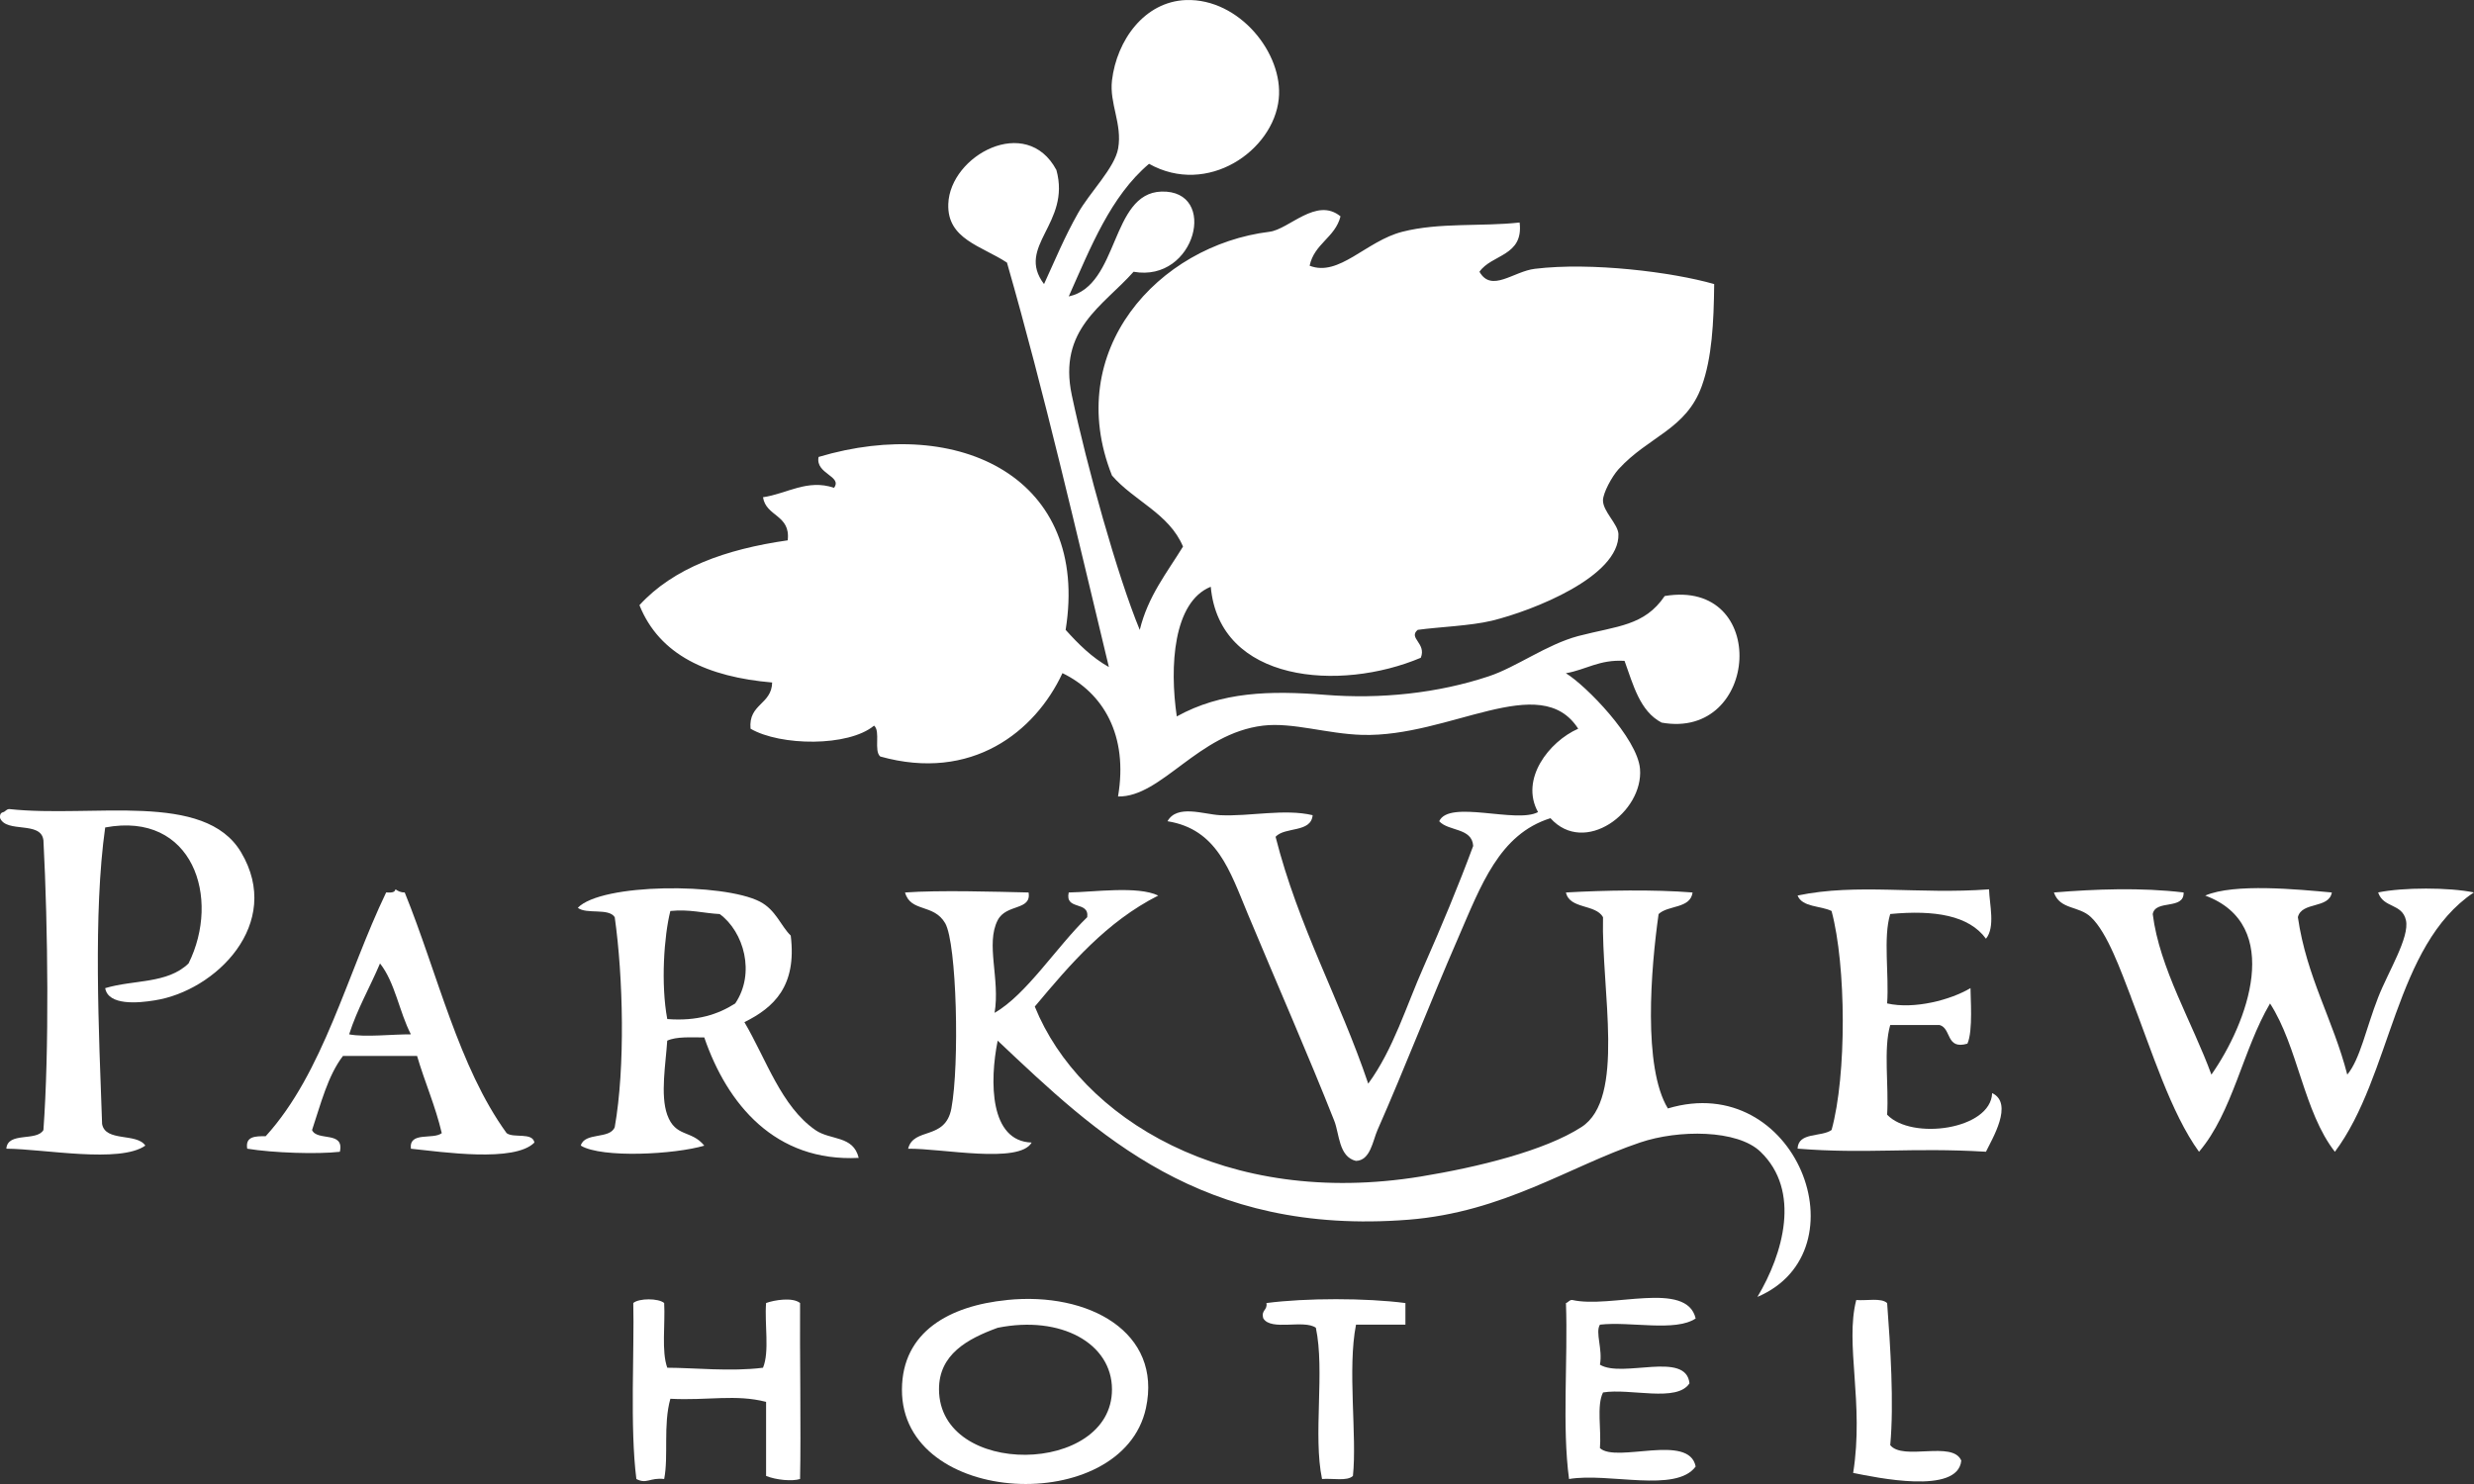 <?xml version="1.0" encoding="UTF-8"?>
<svg xmlns="http://www.w3.org/2000/svg" width="200" height="120" viewBox="0 0 200 120" fill="none">
  <rect x="0" y="0" width="200" height="120" fill="#333333" stroke="none"/>
  <path d="M172.283 80.653C171.46 78.532 170.37 75.421 169.036 74.164C168.057 73.227 166.53 73.581 166.04 72.168C169.349 71.897 173.092 71.751 176.526 72.168C176.568 73.612 174.248 72.709 174.029 73.914C174.571 78.282 177.234 82.685 178.772 86.896C181.685 82.747 184.661 74.789 178.272 72.418C180.623 71.407 185.741 71.918 188.508 72.168C188.269 73.511 186.074 72.886 185.762 74.164C186.47 79.032 188.612 82.456 189.755 86.896C190.796 85.65 191.282 83.129 192.251 80.653C193.053 78.595 194.81 75.796 194.498 74.411C194.185 73.029 192.678 73.452 192.251 72.164C194.279 71.748 197.963 71.748 199.99 72.164C193.56 76.459 193.345 86.987 188.755 93.136C186.227 89.91 185.769 84.636 183.512 81.143C181.317 84.858 180.495 89.945 177.769 93.136C175.491 89.983 173.963 85.011 172.276 80.653H172.283Z" fill="white"></path>
  <path d="M158.551 118.104C158.29 120.903 151.634 119.466 149.811 119.104C150.707 113.466 149.134 108.692 150.061 105.122C150.905 105.195 152.089 104.924 152.558 105.372C152.818 108.827 153.12 113.476 152.808 116.858C153.849 118.15 157.863 116.462 158.551 118.108V118.104Z" fill="white"></path>
  <path d="M148.064 91.379C149.294 86.948 149.252 78.084 148.064 73.664C147.169 73.227 145.693 73.372 145.318 72.414C150.134 71.404 155.096 72.341 160.797 71.914C160.828 73.133 161.318 74.963 160.547 75.907C159.175 74.025 156.398 73.567 152.807 73.91C152.224 75.824 152.724 78.81 152.557 81.139C154.752 81.639 157.717 80.848 159.297 79.9C159.286 80.567 159.516 83.376 159.047 84.393C157.29 84.903 157.776 83.164 156.8 82.886H152.807C152.245 84.83 152.703 87.785 152.557 90.136C154.533 92.226 160.943 91.351 161.047 88.389C162.814 89.233 161.026 92.125 160.547 93.132C154.481 92.768 150.873 93.33 145.318 92.882C145.37 91.521 147.242 91.966 148.064 91.375V91.379Z" fill="white"></path>
  <path d="M93.639 72.414C89.448 74.536 86.535 77.949 83.653 81.393C87.306 90.434 99.121 97.705 114.861 95.136C119.499 94.375 124.867 93.056 127.843 91.139C131.433 88.83 129.444 80.101 129.589 74.164C128.985 73.091 126.885 73.529 126.593 72.168C129.704 71.99 133.697 71.918 136.829 72.168C136.652 73.49 134.853 73.178 134.082 73.914C133.457 78.334 132.805 86.303 134.832 89.632C145.204 86.521 150.79 101.149 142.072 104.872C144.172 101.354 145.599 96.288 142.322 93.136C140.45 91.327 135.683 91.337 132.586 92.386C126.853 94.32 121.569 98.014 113.861 98.629C97.121 99.938 88.663 91.712 80.653 84.15C79.987 87.469 80.007 92.285 83.4 92.389C82.4 94.146 76.098 92.848 73.414 92.889C73.851 91.122 76.421 92.243 76.91 89.632C77.577 86.084 77.348 76.286 76.41 74.654C75.483 73.053 73.612 73.789 73.164 72.168C75.931 71.97 80.424 72.105 83.15 72.168C83.4 73.654 81.341 73.063 80.653 74.414C79.664 76.338 80.862 79.157 80.403 81.903C82.993 80.407 85.396 76.588 87.893 74.164C88.07 72.813 86.073 73.654 86.396 72.168C88.434 72.136 91.972 71.616 93.635 72.418L93.639 72.414Z" fill="white"></path>
  <path d="M126.843 119.6C126.27 115.347 126.76 110.021 126.593 105.368C126.791 105.316 126.843 105.118 127.093 105.118C130.204 105.837 136.35 103.507 137.079 106.615C135.426 107.719 131.805 106.833 129.34 107.115C128.944 107.75 129.579 109.09 129.34 110.351C131.149 111.465 136.308 109.215 136.579 111.858C135.569 113.427 131.794 112.233 129.59 112.597C129.058 113.649 129.465 115.635 129.34 117.1C130.683 118.33 136.548 115.871 137.079 118.587C135.489 120.75 130.048 119.055 126.843 119.597V119.6Z" fill="white"></path>
  <path d="M102.129 106.618C101.92 105.91 102.483 105.972 102.379 105.368C105.563 104.952 110.431 104.952 113.615 105.368V107.115H109.622C108.913 110.674 109.715 116.146 109.372 119.347C108.903 119.795 107.729 119.524 106.875 119.597C106.136 116.08 107.115 110.858 106.375 107.365C105.396 106.677 102.764 107.646 102.132 106.615L102.129 106.618Z" fill="white"></path>
  <path d="M62.428 55.189C57.217 54.741 53.314 52.974 51.693 48.936C54.429 45.939 58.64 44.411 63.678 43.693C63.928 41.613 61.922 41.79 61.682 40.207C63.595 39.936 65.262 38.71 67.425 39.446C68.123 38.488 65.897 38.332 66.175 36.95C77.567 33.547 88.115 38.665 86.147 50.932C87.178 52.078 88.258 53.158 89.643 53.939C86.99 42.932 84.442 31.832 81.404 21.235C79.334 19.874 76.556 19.343 76.661 16.492C76.796 12.572 82.977 9.211 85.4 13.746C86.598 18.093 82.081 19.905 84.4 22.971C85.338 20.933 86.032 19.214 87.147 17.239C88.094 15.555 90.122 13.576 90.393 11.996C90.737 10.02 89.674 8.374 89.893 6.503C90.278 3.256 92.514 0.128 95.886 0.003C100.191 -0.132 103.761 4.329 103.375 8.003C102.938 12.204 97.601 15.888 92.889 13.246C89.778 15.878 88.167 20.006 86.397 23.971C90.483 23.096 89.758 15.628 93.886 15.492C98.525 15.346 96.674 22.877 91.639 21.975C89.195 24.732 85.511 26.613 86.647 31.96C87.855 37.672 90.32 46.533 92.139 50.936C92.806 48.2 94.334 46.318 95.636 44.196C94.501 41.512 91.674 40.512 89.893 38.453C85.879 28.353 93.639 19.843 102.625 18.742C104.216 18.544 106.424 15.902 108.368 17.496C107.931 19.221 106.247 19.69 105.872 21.488C108.254 22.416 110.427 19.492 113.361 18.742C116.368 17.971 119.791 18.336 122.847 17.992C123.18 20.728 120.59 20.551 119.601 21.975C120.58 23.69 122.357 21.933 124.093 21.735C128.618 21.183 135.183 21.995 138.576 22.971C138.544 26.134 138.388 28.954 137.576 31.21C136.315 34.738 133.27 35.276 130.836 37.95C130.295 38.554 129.597 39.853 129.586 40.457C129.576 41.353 130.815 42.391 130.836 43.193C130.93 46.616 123.951 49.373 120.6 50.193C118.864 50.609 116.347 50.693 114.608 50.932C113.816 51.599 115.337 52.016 114.858 53.189C108.316 55.956 98.577 55.196 97.879 47.446C94.841 48.675 94.539 53.897 95.132 57.932C98.743 55.935 102.653 55.831 107.115 56.185C111.618 56.55 116.26 56.05 120.347 54.689C122.583 53.95 125.017 52.12 127.586 51.432C130.75 50.609 132.933 50.62 134.576 48.196C143.086 46.769 142.253 59.856 134.326 58.432C132.569 57.515 132.038 55.394 131.329 53.439C129.291 53.314 128.218 54.158 126.586 54.439C128.218 55.429 132.371 59.692 132.579 62.168C132.871 65.664 128.107 69.23 125.34 66.161C121.201 67.46 119.732 71.57 117.851 75.907C115.687 80.869 113.556 86.393 111.358 91.376C110.972 92.251 110.785 93.851 109.611 93.872C108.219 93.539 108.281 91.688 107.865 90.636C105.754 85.299 103.33 79.786 100.875 73.907C99.41 70.39 98.389 67.053 94.382 66.407C95.153 65.026 97.285 65.845 98.625 65.918C101.091 66.032 103.816 65.376 106.115 65.918C105.99 67.362 103.879 66.835 103.118 67.664C104.969 74.956 108.299 80.782 110.608 87.626C112.646 84.848 113.677 81.352 115.101 78.15C116.535 74.893 117.878 71.689 119.094 68.404C119 66.918 117.097 67.237 116.347 66.407C117.149 64.64 122.58 66.616 124.336 65.668C122.861 63.005 125.222 59.967 127.583 58.925C124.524 54.172 117.191 59.633 110.108 59.425C107.278 59.342 104.5 58.394 102.118 58.675C96.844 59.3 93.91 64.47 90.382 64.407C91.226 59.446 89.174 56.022 85.89 54.432C83.685 59.175 78.546 63.244 71.161 61.172C70.619 60.713 71.203 59.133 70.661 58.675C68.591 60.401 63.078 60.328 60.675 58.925C60.487 56.908 62.39 56.981 62.422 55.179L62.428 55.189Z" fill="white"></path>
  <path d="M89.893 112.35C89.893 108.635 85.775 106.337 80.653 107.368C78.199 108.264 75.9 109.521 75.91 112.35C75.942 119.527 89.903 119.277 89.893 112.35ZM81.403 105.121C88.049 104.444 93.959 107.743 92.639 113.861C90.737 122.652 72.862 121.871 72.914 112.354C72.935 107.684 76.765 105.583 81.403 105.125V105.121Z" fill="white"></path>
  <path d="M61.931 113.358C59.466 112.723 57.251 113.264 54.192 113.108C53.598 115.24 54.056 117.757 53.692 119.597C52.546 119.462 52.279 120.035 51.445 119.597C50.914 115.459 51.289 109.112 51.195 105.365C51.654 104.969 53.233 104.969 53.692 105.365C53.786 107.101 53.463 109.257 53.942 110.598C56.032 110.598 59.091 110.931 61.681 110.598C62.223 109.306 61.796 107.049 61.931 105.365C62.587 105.126 64.073 104.876 64.678 105.365C64.646 109.143 64.761 115.778 64.678 119.597C64.042 119.795 62.744 119.681 61.931 119.347V113.355V113.358Z" fill="white"></path>
  <path d="M56.935 83.89C55.852 83.89 54.688 83.806 53.939 84.15C53.824 85.98 53.366 88.539 53.939 90.143C54.605 91.993 55.893 91.348 56.935 92.639C54.563 93.348 48.675 93.671 46.949 92.639C47.262 91.525 49.3 92.15 49.696 91.143C50.55 86.317 50.383 79.025 49.696 74.168C49.217 73.397 47.418 73.959 46.71 73.407C48.623 71.411 58.456 71.379 61.428 72.907C62.72 73.574 63.122 74.873 63.924 75.654C64.424 79.73 62.574 81.469 60.178 82.653C61.945 85.66 63.154 89.466 65.921 91.382C67.14 92.226 68.98 91.799 69.417 93.629C62.657 93.973 58.786 89.282 56.935 83.893V83.89ZM58.185 73.914C56.834 73.841 55.751 73.508 54.192 73.664C53.682 75.681 53.411 79.563 53.942 82.403C56.376 82.591 58.06 82.018 59.435 81.143C61.088 78.699 60.133 75.348 58.185 73.914Z" fill="white"></path>
  <path d="M33.217 83.639C32.279 81.831 31.936 79.438 30.72 77.907C29.908 79.831 28.891 81.56 28.224 83.639C29.512 83.889 31.72 83.629 33.217 83.639ZM25.227 91.379C25.634 92.306 27.859 91.421 27.474 93.136C25.654 93.344 22.085 93.23 19.985 92.886C19.818 91.875 20.641 91.875 21.481 91.875C26.151 86.737 28.036 78.789 31.217 72.164C31.571 72.185 31.925 72.195 31.967 71.914C32.165 72.039 32.373 72.174 32.717 72.164C35.38 78.73 37.074 86.271 40.956 91.629C41.519 92.056 43.046 91.535 43.203 92.389C41.592 94.021 35.765 93.15 33.217 92.889C33.05 91.466 35.005 92.181 35.713 91.629C35.193 89.414 34.342 87.521 33.717 85.386H27.724C26.495 86.997 25.936 89.264 25.227 91.379Z" fill="white"></path>
  <path d="M3.506 67.921C3.298 66.373 0.541 67.38 0.01 66.164C-0.032 65.873 0.062 65.716 0.26 65.675C0.458 65.612 0.51 65.425 0.76 65.425C7.53 66.154 16.53 63.949 19.485 68.911C22.94 74.706 17.416 80.136 12.495 80.893C11.176 81.112 8.749 81.331 8.503 79.904C10.822 79.206 13.516 79.57 15.242 77.907C17.874 72.623 15.596 65.581 8.503 66.911C7.523 73.838 7.992 83.546 8.253 90.889C8.523 92.365 11.051 91.587 11.749 92.636C9.68 94.091 3.583 92.907 0.513 92.886C0.617 91.49 2.958 92.323 3.51 91.379C3.978 84.973 3.885 75.119 3.51 67.921H3.506Z" fill="white"></path>
</svg>
